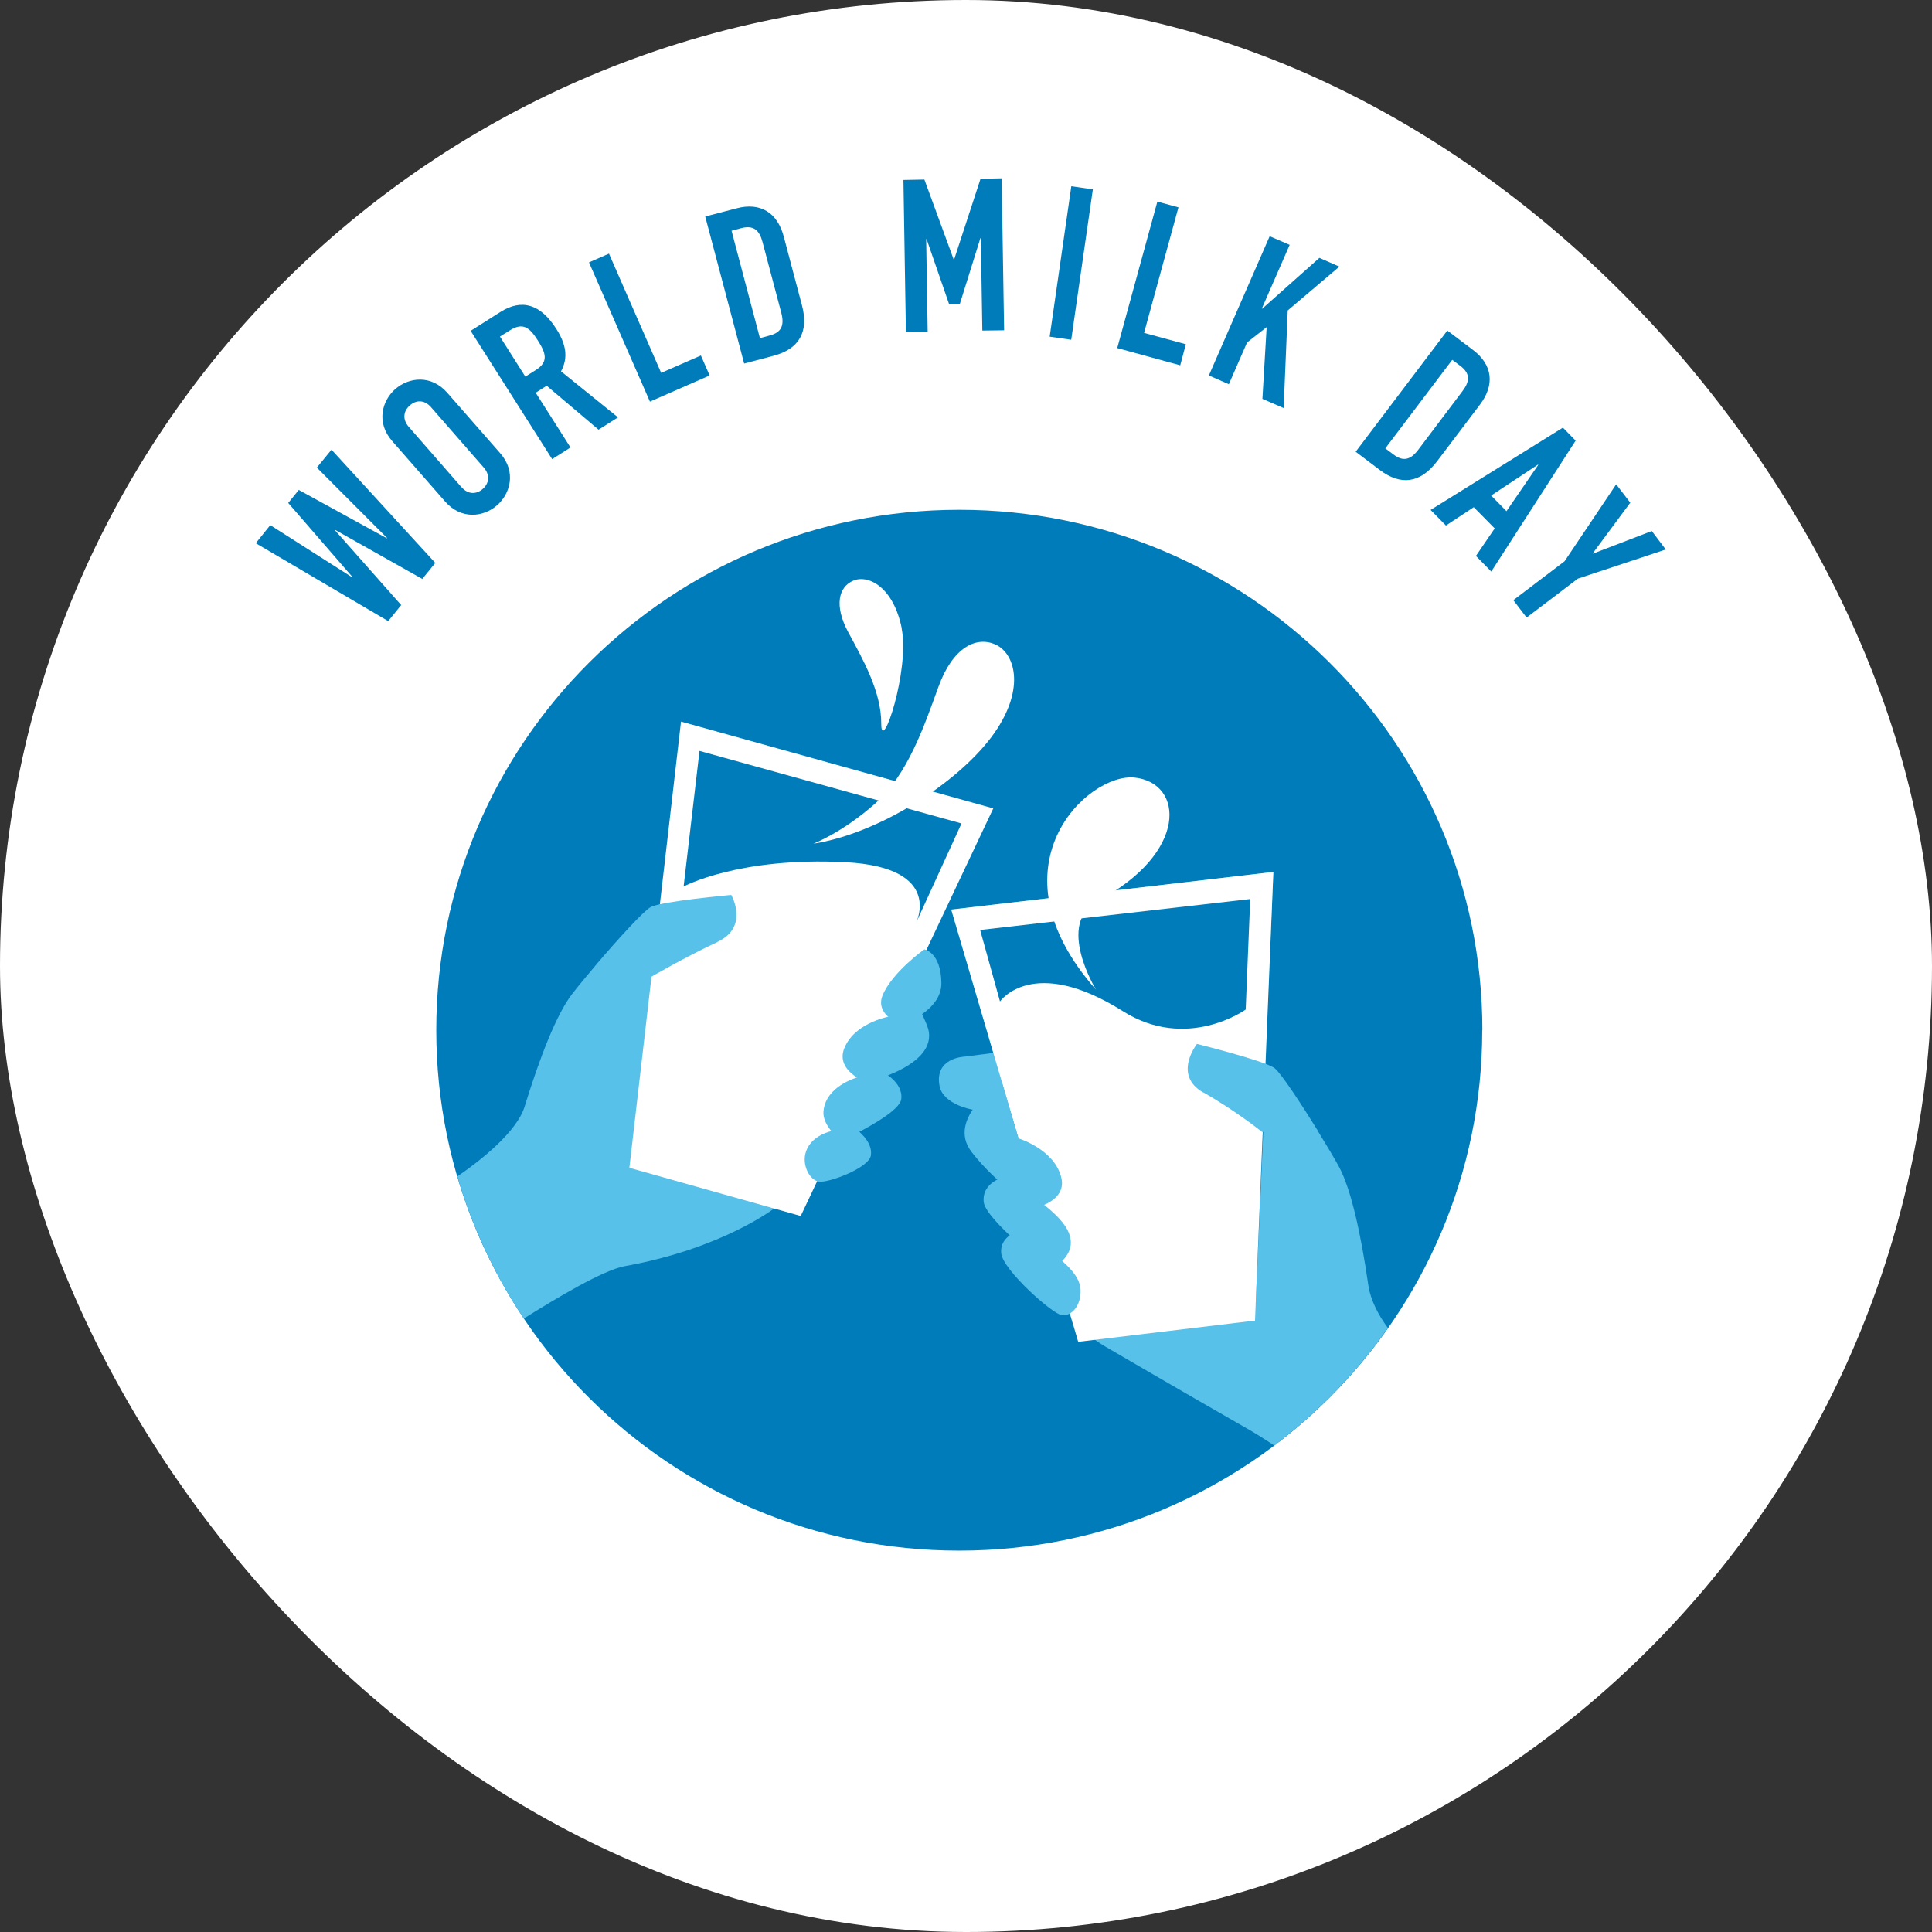 <?xml version="1.0" encoding="UTF-8"?> <svg xmlns="http://www.w3.org/2000/svg" width="170" height="170" viewBox="0 0 170 170" fill="none"><rect x="0" y="0" width="170" height="170" fill="#333333" stroke="none"/><rect width="170" height="170" rx="85" fill="white"></rect><path d="M130.424 90.649C130.424 115.937 109.816 136.441 84.4 136.441C58.984 136.441 38.389 115.937 38.389 90.649C38.389 65.362 58.996 44.857 84.412 44.857C109.829 44.857 130.436 65.362 130.436 90.649" fill="#007CBB"></path><path d="M57.598 85.047L52.597 84.722C51.645 85.842 50.789 86.878 50.319 87.493C48.933 89.312 47.475 93.119 46.161 97.372C45.486 99.54 42.474 101.986 40.244 103.516C41.558 108.009 43.546 112.214 46.089 116.021C48.825 114.31 53.043 111.756 54.995 111.407C63.563 109.865 68.131 106.323 68.131 106.323C69.312 105.865 70.18 105.299 70.794 104.817L55.67 100.564L57.598 85.059V85.047Z" fill="#58C1E9"></path><path d="M70.457 106.997L87.401 71.132L59.924 63.494L55.38 102.757L70.457 106.997Z" fill="white"></path><path d="M63.13 82.879C65.962 81.566 64.347 78.747 64.347 78.747C64.347 78.747 58.177 79.301 57.249 79.819C56.634 80.156 54.417 82.59 52.585 84.734L57.176 86.023C57.176 86.023 60.298 84.204 63.13 82.891" fill="#58C1E9"></path><path d="M75.35 99.371C75.35 99.371 76.844 100.431 76.627 101.684C76.434 102.793 72.867 104.106 72.06 103.973C71.252 103.841 70.602 102.6 70.867 101.516C71.192 100.13 72.855 99.154 75.362 99.371" fill="#58C1E9"></path><path d="M77.651 94.323C77.651 94.323 79.495 95.215 79.302 96.721C79.134 98.046 74.024 100.383 74.024 100.383C74.024 100.383 72.349 99.118 72.457 97.793C72.578 96.215 74.144 94.721 77.663 94.323" fill="#58C1E9"></path><path d="M79.64 87.107C79.64 87.107 80.158 86.794 81.556 90.192C82.99 93.697 76.229 95.227 76.229 95.227C76.229 95.227 73.494 94.24 74.289 92.24C75.253 89.842 78.555 89.384 78.555 89.384L79.64 87.107Z" fill="#58C1E9"></path><path d="M81.339 83.541C81.339 83.541 82.798 83.782 82.834 86.493C82.87 88.986 79.315 90.179 79.315 90.179C79.315 90.179 76.965 89.324 77.652 87.601C78.495 85.541 81.327 83.541 81.327 83.541" fill="#58C1E9"></path><path d="M83.701 80.035L94.451 116.659L110.371 114.744L112.046 76.722" fill="#3EC1CD"></path><path d="M92.728 91.963L84.87 92.975C84.87 92.975 82.183 93.059 82.677 95.577C82.978 97.083 85.34 97.878 87.473 97.793C88.823 97.733 91.486 97.275 91.486 97.275L92.728 91.95V91.963Z" fill="#58C1E9"></path><path d="M122.133 116.864C121.289 115.719 120.602 114.43 120.397 113.057C119.759 108.66 118.903 104.672 117.818 102.66C117.445 101.973 116.758 100.817 115.987 99.564L111.178 99.142L110.491 114.72L94.885 116.599C95.415 117.177 96.198 117.864 97.283 118.502C97.283 118.502 104.466 122.695 109.467 125.55C110.455 126.104 111.335 126.67 112.118 127.189C115.974 124.285 119.349 120.803 122.121 116.852" fill="#58C1E9"></path><path d="M94.873 118.069L83.701 80.035L112.046 76.722L110.431 116.201L94.873 118.069Z" fill="white"></path><path d="M105.876 96.131C103.164 94.588 105.321 91.854 105.321 91.854C105.321 91.854 111.335 93.348 112.166 93.998C112.721 94.432 114.528 97.179 116.011 99.576L111.046 99.6C111.046 99.6 108.84 97.805 105.876 96.118" fill="#58C1E9"></path><path d="M89.847 108.25C89.847 108.25 87.943 108.648 88.1 110.286C88.245 111.732 92.559 115.587 93.415 115.72C94.27 115.852 95.15 114.9 95.078 113.467C94.981 111.756 92.752 110.346 89.835 108.25" fill="#58C1E9"></path><path d="M88.473 103.528C88.473 103.528 86.388 103.961 86.557 105.756C86.714 107.347 92.39 111.72 92.39 111.72C92.39 111.72 94.306 110.816 94.222 109.25C94.125 107.383 91.667 105.817 88.473 103.528Z" fill="#58C1E9"></path><path d="M88.148 95.179C88.148 95.179 83.171 98.371 85.497 101.371C87.823 104.371 91.016 106.298 91.016 106.298C91.016 106.298 93.873 105.744 93.391 103.648C92.812 101.13 89.618 100.166 89.618 100.166L88.148 95.167V95.179Z" fill="#58C1E9"></path><path d="M87.991 88.119L86.244 81.83L110.009 79.108L109.611 88.83C109.611 88.83 104.465 92.54 98.801 88.974C90.859 83.975 87.991 88.119 87.991 88.119Z" fill="#007CBB"></path><path d="M60.153 78L61.551 66.073L84.605 72.458L80.556 81.313C80.556 81.313 83.219 76.325 74.385 75.867C65.01 75.385 60.165 78 60.165 78" fill="#007CBB"></path><path d="M79.35 55.302C78.615 51.64 76.398 50.544 75.096 51.086C73.795 51.628 73.373 53.266 74.638 55.627C75.916 57.989 77.555 60.856 77.543 63.675C77.543 66.494 80.073 58.965 79.338 55.302" fill="white"></path><path d="M71.565 74.241C77.338 73.337 84.135 68.964 87.208 64.892C90.281 60.808 89.377 57.567 87.642 56.736C85.906 55.917 83.834 56.977 82.58 60.422C81.327 63.868 79.893 68.145 77.001 70.711C74.108 73.277 71.565 74.241 71.565 74.241Z" fill="white"></path><path d="M96.608 79.264C92.848 81.252 96.44 87.083 96.44 87.083C86.859 76.24 95.728 67.976 99.838 68.422C104.189 68.88 104.574 75.06 96.608 79.264Z" fill="white"></path><path d="M38.304 49.532L37.159 50.941L29.495 46.628L29.471 46.652L35.303 53.242L34.158 54.652L22.505 47.797L23.782 46.206L30.989 50.797L31.013 50.772L25.361 44.255L26.289 43.11L34.038 47.363L34.062 47.339L27.88 41.147L29.169 39.568L38.304 49.532Z" fill="#007CBB"></path><path d="M34.508 38.809C33.074 37.171 33.616 35.255 34.785 34.231C35.966 33.208 37.93 32.93 39.364 34.569L44.016 39.882C45.45 41.52 44.908 43.436 43.739 44.46C42.558 45.496 40.593 45.761 39.159 44.122L34.508 38.809ZM40.605 42.857C41.208 43.556 41.955 43.484 42.474 43.026C43.004 42.568 43.172 41.845 42.57 41.147L37.93 35.834C37.328 35.135 36.58 35.207 36.062 35.677C35.532 36.135 35.363 36.858 35.966 37.557L40.605 42.869V42.857Z" fill="#007CBB"></path><path d="M41.413 29.111L44.016 27.461C45.932 26.244 47.583 26.774 48.969 28.967C49.789 30.268 50.03 31.448 49.367 32.677L54.38 36.725L52.669 37.809L48.102 33.942L47.137 34.557L50.199 39.376L48.584 40.4L41.413 29.111ZM46.234 33.135L47.15 32.557C48.27 31.846 48.053 31.099 47.33 29.967C46.607 28.822 46.017 28.328 44.836 29.087L43.992 29.617L46.221 33.135H46.234Z" fill="#007CBB"></path><path d="M51.826 23.088L53.585 22.317L58.177 32.81L61.672 31.28L62.443 33.039L57.188 35.34L51.826 23.088Z" fill="#007CBB"></path><path d="M62.057 19.052L64.817 18.329C66.914 17.775 68.408 18.715 68.963 20.811L70.565 26.859C71.204 29.256 70.264 30.726 68.071 31.304L65.48 31.991L62.057 19.064V19.052ZM66.878 29.75L67.733 29.521C68.77 29.244 69.035 28.63 68.746 27.521L67.095 21.293C66.829 20.281 66.323 19.787 65.227 20.076L64.371 20.305L66.866 29.75H66.878Z" fill="#007CBB"></path><path d="M79.495 15.835L81.339 15.799L83.918 22.835H83.954L86.28 15.727L88.136 15.691L88.353 29.063L86.437 29.087L86.304 20.955H86.268L84.46 26.738L83.508 26.75L81.532 21.04H81.496L81.628 29.172L79.712 29.196L79.495 15.835Z" fill="#007CBB"></path><path d="M94.266 16.388L92.362 29.625L94.259 29.897L96.162 16.661L94.266 16.388Z" fill="#007CBB"></path><path d="M101.838 17.739L103.694 18.245L100.669 29.292L104.345 30.292L103.851 32.147L98.307 30.629L101.838 17.739Z" fill="#007CBB"></path><path d="M111.72 20.787L113.48 21.546L111.033 27.148L111.07 27.16L116.095 22.69L117.854 23.461L113.311 27.316L112.95 35.906L111.082 35.099L111.455 28.786L109.732 30.135L108.129 33.81L106.37 33.039L111.72 20.787Z" fill="#007CBB"></path><path d="M127.339 29.075L129.616 30.798C131.352 32.111 131.533 33.87 130.231 35.593L126.459 40.58C124.965 42.556 123.229 42.725 121.422 41.364L119.289 39.749L127.351 29.087L127.339 29.075ZM121.904 39.46L122.615 39.99C123.47 40.641 124.121 40.472 124.808 39.556L128.689 34.412C129.327 33.569 129.4 32.882 128.496 32.196L127.785 31.665L121.892 39.46H121.904Z" fill="#007CBB"></path><path d="M137.522 37.629L138.643 38.773L131.219 50.291L129.869 48.917L131.52 46.496L129.677 44.628L127.23 46.243L125.88 44.869L137.522 37.629ZM135.353 40.906L135.329 40.882L131.207 43.604L132.557 44.978L135.353 40.906Z" fill="#007CBB"></path><path d="M137.667 49.387L142.21 42.617L143.451 44.231L140.149 48.688L140.173 48.712L145.343 46.725L146.573 48.351L138.836 50.917L134.329 54.339L133.16 52.809L137.667 49.387Z" fill="#007CBB"></path></svg> 